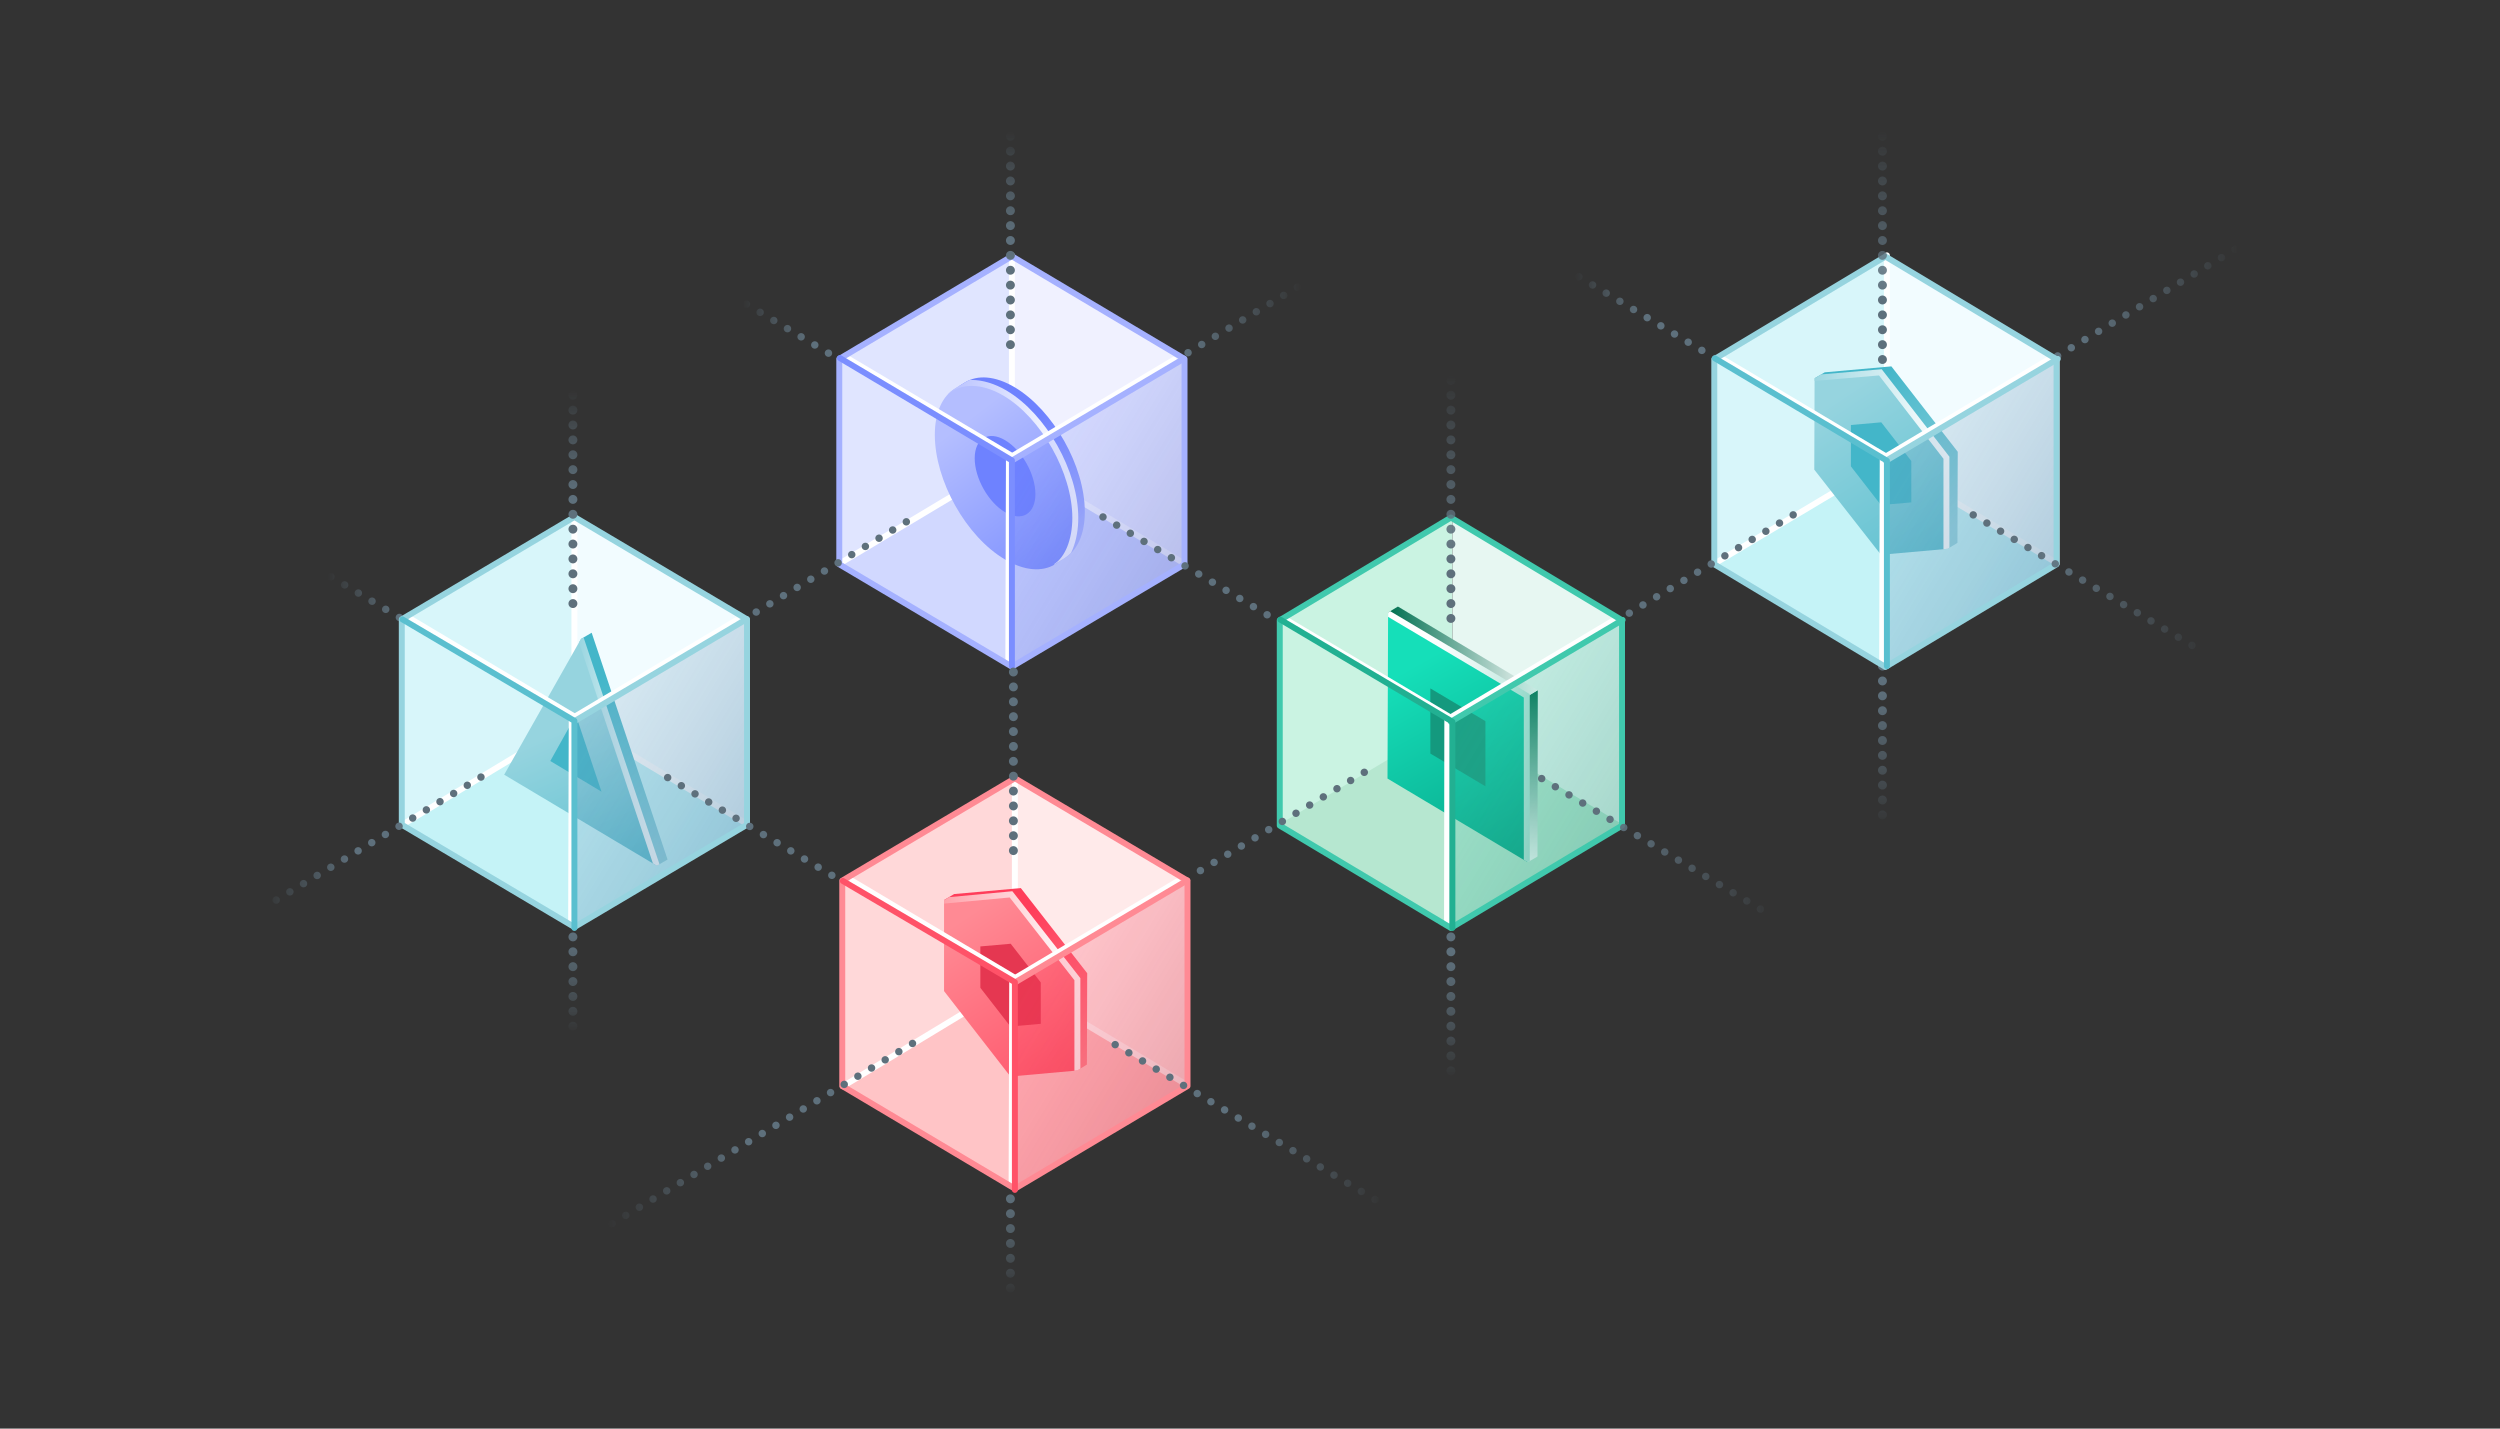 <?xml version="1.0" encoding="UTF-8"?> <svg xmlns="http://www.w3.org/2000/svg" xmlns:xlink="http://www.w3.org/1999/xlink" id="a883775d-f530-416f-a010-3c1bf6e9533e" data-name="Illustartion" viewBox="0 0 840 480"><rect x="0" y="0" width="840" height="480" fill="#333333" stroke="none"/><defs><linearGradient id="817decd3-4d38-4a60-ada4-15e15852a37f" x1="339.5" y1="435.26" x2="339.5" y2="386.26" gradientUnits="userSpaceOnUse"><stop offset="0" stop-color="#5e707c" stop-opacity="0"></stop><stop offset="0.16" stop-color="#5e707c" stop-opacity="0.28"></stop><stop offset="0.42" stop-color="#5e707c" stop-opacity="0.67"></stop><stop offset="0.61" stop-color="#5e707c" stop-opacity="0.91"></stop><stop offset="0.72" stop-color="#5e707c"></stop></linearGradient><linearGradient id="a6947287-cf2f-4577-b533-be975d58bca8" x1="192.5" y1="347.26" x2="192.5" y2="298.26" xlink:href="#817decd3-4d38-4a60-ada4-15e15852a37f"></linearGradient><linearGradient id="5f3b3781-c7d7-4746-a7f0-b416431f1539" x1="487.5" y1="303.26" x2="487.5" y2="362.26" gradientUnits="userSpaceOnUse"><stop offset="0.28" stop-color="#5e707c"></stop><stop offset="0.4" stop-color="#5e707c" stop-opacity="0.88"></stop><stop offset="0.63" stop-color="#5e707c" stop-opacity="0.58"></stop><stop offset="0.95" stop-color="#5e707c" stop-opacity="0.09"></stop><stop offset="1" stop-color="#5e707c" stop-opacity="0"></stop></linearGradient><linearGradient id="72e6b64a-8930-4ca7-8faa-2e2503495f6b" x1="632.5" y1="212.26" x2="632.5" y2="278.26" xlink:href="#5f3b3781-c7d7-4746-a7f0-b416431f1539"></linearGradient><linearGradient id="6ba12036-c69a-4f22-a4d3-749402c36cd3" x1="109.99" y1="203.1" x2="143.72" y2="203.1" gradientUnits="userSpaceOnUse"><stop offset="0" stop-color="#5e707c" stop-opacity="0"></stop><stop offset="0.72" stop-color="#5e707c"></stop></linearGradient><linearGradient id="4bd12bbf-9b35-4a80-a6f6-4f9c441a94eb" x1="249.55" y1="116.18" x2="298.94" y2="116.18" gradientUnits="userSpaceOnUse"><stop offset="0" stop-color="#5e707c" stop-opacity="0"></stop><stop offset="0.04" stop-color="#5e707c" stop-opacity="0.09"></stop><stop offset="0.24" stop-color="#5e707c" stop-opacity="0.58"></stop><stop offset="0.4" stop-color="#5e707c" stop-opacity="0.88"></stop><stop offset="0.48" stop-color="#5e707c"></stop></linearGradient><linearGradient id="c030b3f6-9ebf-4b34-9d23-679ad4086b1b" x1="529.2" y1="106.98" x2="578.59" y2="106.98" xlink:href="#4bd12bbf-9b35-4a80-a6f6-4f9c441a94eb"></linearGradient><linearGradient id="0acb9dc4-5f28-404d-ae04-032830a34b3a" x1="381.22" y1="112.5" x2="437.17" y2="112.5" xlink:href="#5f3b3781-c7d7-4746-a7f0-b416431f1539"></linearGradient><linearGradient id="9e73cc54-fac9-4fb0-9cb5-173dee87f574" x1="676" y1="105.98" x2="752.28" y2="105.98" xlink:href="#5f3b3781-c7d7-4746-a7f0-b416431f1539"></linearGradient><linearGradient id="cf8b1f8e-c75d-4bf7-ad8e-bde319cdfa1a" x1="1926.77" y1="-1484.26" x2="1885.45" y2="-1558.07" gradientTransform="translate(-1409.4 1781.2)" gradientUnits="userSpaceOnUse"><stop offset="0" stop-color="#069f82"></stop><stop offset="0.58" stop-color="#0fc3a2"></stop><stop offset="1" stop-color="#15dfb9"></stop></linearGradient><linearGradient id="e23ba59a-b65e-4f7e-aacd-656b35b5f79e" x1="1924.4" y1="-1491.46" x2="1924.4" y2="-1549.29" gradientTransform="translate(-1409.4 1781.2)" gradientUnits="userSpaceOnUse"><stop offset="0" stop-color="#fff"></stop><stop offset="1" stop-color="#006f50"></stop></linearGradient><linearGradient id="6d2af05b-7b65-4fd5-b696-628ab22d00f8" x1="466.4" y1="218.83" x2="518.55" y2="218.83" gradientUnits="userSpaceOnUse"><stop offset="0" stop-color="#006f50"></stop><stop offset="1" stop-color="#fff"></stop></linearGradient><clipPath id="47ef043f-f13f-4a98-8291-1fe6920b81f1"><polygon points="469.7 203.8 466.4 205.8 466.2 261.6 513.3 289.7 516.6 287.8 516.7 231.9 469.7 203.8" fill="none"></polygon></clipPath><linearGradient id="71668c6b-9d6e-401a-92a4-fc88e2484fb2" x1="465.42" y1="247.34" x2="514" y2="247.34" gradientUnits="userSpaceOnUse"><stop offset="0.27" stop-color="#fff"></stop><stop offset="0.41" stop-color="#f8fdfc"></stop><stop offset="0.62" stop-color="#e5f6f2"></stop><stop offset="0.87" stop-color="#c6eae2"></stop><stop offset="1" stop-color="#b2e3d8"></stop></linearGradient><linearGradient id="0495a9b1-2e80-4248-920c-c1627d22d3e8" x1="1897.96" y1="-1537.59" x2="1951.75" y2="-1505.11" gradientTransform="translate(-1409.4 1781.2)" gradientUnits="userSpaceOnUse"><stop offset="0" stop-color="#41c5aa" stop-opacity="0.2"></stop><stop offset="1" stop-color="#349e88" stop-opacity="0.35"></stop></linearGradient><linearGradient id="1558eb9b-b41f-4d64-8291-7d8f0f6a189a" x1="1962.8" y1="-1015.09" x2="1987.01" y2="-975.94" gradientTransform="translate(-1621.7 1159.7)" gradientUnits="userSpaceOnUse"><stop offset="0" stop-color="#6e82ff"></stop><stop offset="1" stop-color="#b4beff"></stop></linearGradient><linearGradient id="533f1ae8-9419-466a-a7e8-bde79ea1aa88" x1="1982.57" y1="-969.14" x2="1945.29" y2="-1018.37" gradientTransform="translate(-1621.7 1159.7)" gradientUnits="userSpaceOnUse"><stop offset="0" stop-color="#7b8eff"></stop><stop offset="0.99" stop-color="#b4beff"></stop></linearGradient><clipPath id="a0562fbd-ab33-462a-a27e-6898c7ded403"><path d="M340.9,130.1c-6.6-3.9-12.5-4.2-16.7-1.6l-3.2,2h0c-4.2,2.5-6.9,8-6.9,15.6,0,15.4,10.6,34.2,23.6,41.9,6.7,4,12.8,4.2,17.1,1.4l-.4.2,3.2-2c4.2-2.6,6.8-8,6.8-15.6C364.5,156.6,353.9,137.8,340.9,130.1Zm-19.1-.1-.4.2Zm.9-.4-.4.2Z" fill="none"></path></clipPath><linearGradient id="ba5e79ba-8e0b-4bb6-98f7-89142dd2b86a" x1="1938.89" y1="-1000.27" x2="1984.01" y2="-1000.27" gradientTransform="translate(-1621.7 1159.7)" gradientUnits="userSpaceOnUse"><stop offset="0" stop-color="#b4beff"></stop><stop offset="0.1" stop-color="#bcc5ff"></stop><stop offset="0.7" stop-color="#ecefff"></stop><stop offset="1" stop-color="#fff"></stop></linearGradient><linearGradient id="76023e70-792e-4726-bc67-1d78358e5699" x1="1963.28" y1="-1003.92" x2="2016.99" y2="-971.47" gradientTransform="translate(-1621.7 1159.7)" gradientUnits="userSpaceOnUse"><stop offset="0" stop-color="#6e82ff" stop-opacity="0.2"></stop><stop offset="1" stop-color="#5868cb" stop-opacity="0.35"></stop></linearGradient><linearGradient id="0f2ff1b6-10c1-41d1-a1a1-d8caa75625bf" x1="1345.75" y1="-1406.53" x2="1307.55" y2="-1463.77" gradientTransform="translate(-690.7 1596.7)" gradientUnits="userSpaceOnUse"><stop offset="0" stop-color="#5abfcf"></stop><stop offset="0.99" stop-color="#96d4df"></stop></linearGradient><linearGradient id="550bdfcb-34bc-4c75-8071-29f228f7cf22" x1="1316.53" y1="-1468.17" x2="1350.55" y2="-1421.65" gradientTransform="translate(-690.7 1596.7)" gradientUnits="userSpaceOnUse"><stop offset="0" stop-color="#43b6c9"></stop><stop offset="1" stop-color="#96d4df"></stop></linearGradient><clipPath id="5bf71d31-71c4-4498-86e4-20deb3ce84c4"><polygon points="635.5 123.1 613.1 125.1 609.7 127.1 609.7 127.1 609.6 157.8 632 186.4 654.4 184.4 657.7 182.4 657.8 151.8 635.5 123.1" fill="none"></polygon></clipPath><linearGradient id="dfd86ac0-8d00-4dbc-94b2-a2dba132b42c" x1="1297.98" y1="-1441.85" x2="1345.73" y2="-1441.85" gradientTransform="translate(-690.7 1596.7)" gradientUnits="userSpaceOnUse"><stop offset="0" stop-color="#96d4df"></stop><stop offset="0.32" stop-color="#bce4eb"></stop><stop offset="0.78" stop-color="#ecf7f9"></stop><stop offset="1" stop-color="#fff"></stop></linearGradient><linearGradient id="89ae671d-40dc-42f3-a723-fdcc1f5ed125" x1="1326.25" y1="-1440.81" x2="1379.89" y2="-1408.4" gradientTransform="translate(-690.7 1596.7)" gradientUnits="userSpaceOnUse"><stop offset="0" stop-color="#6d9abd" stop-opacity="0.2"></stop><stop offset="1" stop-color="#4079a3" stop-opacity="0.35"></stop></linearGradient><linearGradient id="cdae03a3-8309-4905-952e-1717a5ba5464" x1="1127.83" y1="-1069.48" x2="1104.65" y2="-1122.96" gradientTransform="translate(-918.7 1368.7)" xlink:href="#0f2ff1b6-10c1-41d1-a1a1-d8caa75625bf"></linearGradient><linearGradient id="b8968ca7-b909-41fc-a14b-6c11b0944f22" x1="1119.38" y1="-1140.99" x2="1143.26" y2="-1077.97" gradientTransform="translate(-918.7 1368.7)" xlink:href="#550bdfcb-34bc-4c75-8071-29f228f7cf22"></linearGradient><clipPath id="5ac310ec-daa7-4e02-a3a9-6f77f2f8ac83"><polygon points="198.8 212.6 195.2 214.7 169.4 260.3 220.7 290.9 224.3 288.8 198.8 212.6" fill="none"></polygon></clipPath><linearGradient id="a2d4eef5-598d-4d05-ae66-07f551c39768" x1="1112.41" y1="-1115.93" x2="1140.99" y2="-1115.93" gradientTransform="translate(-918.7 1368.7)" xlink:href="#dfd86ac0-8d00-4dbc-94b2-a2dba132b42c"></linearGradient><linearGradient id="3a898e72-f618-4ec2-9845-33b3af3dba32" x1="1113.28" y1="-1125.41" x2="1167.02" y2="-1092.96" gradientTransform="translate(-918.7 1368.7)" xlink:href="#89ae671d-40dc-42f3-a723-fdcc1f5ed125"></linearGradient><linearGradient id="54f42396-d66e-41e8-a330-47176a4afaa3" x1="1551.27" y1="-1729.27" x2="1513.07" y2="-1786.51" gradientTransform="translate(-1188.7 2094.7)" gradientUnits="userSpaceOnUse"><stop offset="0" stop-color="#ff5268"></stop><stop offset="1" stop-color="#ff8a94"></stop></linearGradient><linearGradient id="459aa916-4aac-436d-a5b1-b2211eed218b" x1="1527.53" y1="-1783.43" x2="1561.54" y2="-1736.91" gradientTransform="translate(-1188.7 2094.7)" gradientUnits="userSpaceOnUse"><stop offset="0" stop-color="#ff3d5a"></stop><stop offset="1" stop-color="#ff8a94"></stop></linearGradient><clipPath id="ccd34c69-941d-4195-9766-e575c0bdd001"><polygon points="343 298.4 320.6 300.4 317.3 302.4 317.2 302.4 317.2 333 339.5 361.7 361.9 359.7 365.2 357.7 365.3 327 343 298.4" fill="none"></polygon></clipPath><linearGradient id="701df842-2c7c-45ca-8c4d-0ee6c34b84ff" x1="1503.74" y1="-1764.13" x2="1551.73" y2="-1764.13" gradientTransform="translate(-1188.7 2094.7)" gradientUnits="userSpaceOnUse"><stop offset="0" stop-color="#ff9da5"></stop><stop offset="0.28" stop-color="#ffbcc2"></stop><stop offset="0.76" stop-color="#ffecee"></stop><stop offset="1" stop-color="#fff"></stop></linearGradient><linearGradient id="251c53e0-d7a5-4951-bad9-694a07211362" x1="1531.28" y1="-1763.6" x2="1585.02" y2="-1731.14" gradientTransform="translate(-1188.7 2094.7)" gradientUnits="userSpaceOnUse"><stop offset="0" stop-color="#ff3d5a" stop-opacity="0.2"></stop><stop offset="1" stop-color="#cc3147" stop-opacity="0.35"></stop></linearGradient><linearGradient id="ed19cb52-5c54-4a97-9b8f-61f594c8f57f" x1="87.72" y1="282.92" x2="162.85" y2="282.92" gradientUnits="userSpaceOnUse"><stop offset="0" stop-color="#5e707c" stop-opacity="0"></stop><stop offset="0.42" stop-color="#5e707c"></stop></linearGradient><linearGradient id="1ff0c796-b45d-476a-aacd-611b7b037155" x1="373.48" y1="377.49" x2="464.86" y2="377.49" gradientUnits="userSpaceOnUse"><stop offset="0.44" stop-color="#5e707c"></stop><stop offset="0.53" stop-color="#5e707c" stop-opacity="0.88"></stop><stop offset="0.71" stop-color="#5e707c" stop-opacity="0.58"></stop><stop offset="0.96" stop-color="#5e707c" stop-opacity="0.09"></stop><stop offset="1" stop-color="#5e707c" stop-opacity="0"></stop></linearGradient><linearGradient id="6c4d96a5-1c1f-4309-b1d6-a5c4da05311e" x1="339.5" y1="120.26" x2="339.5" y2="44.26" gradientUnits="userSpaceOnUse"><stop offset="0.52" stop-color="#5e707c"></stop><stop offset="0.6" stop-color="#5e707c" stop-opacity="0.88"></stop><stop offset="0.76" stop-color="#5e707c" stop-opacity="0.58"></stop><stop offset="0.96" stop-color="#5e707c" stop-opacity="0.09"></stop><stop offset="1" stop-color="#5e707c" stop-opacity="0"></stop></linearGradient><linearGradient id="b27553eb-c7e0-48c1-bf44-e33d874d8243" x1="192.5" y1="207.26" x2="192.5" y2="131.26" xlink:href="#6c4d96a5-1c1f-4309-b1d6-a5c4da05311e"></linearGradient><linearGradient id="3b5a0434-e1a9-445b-a134-1547a8d9fbc9" x1="632.5" y1="123.26" x2="632.5" y2="44.26" xlink:href="#5f3b3781-c7d7-4746-a7f0-b416431f1539"></linearGradient><linearGradient id="7a5c7152-bb95-48b4-a37f-1ac44ae5876a" y1="211.26" y2="126.26" xlink:href="#5f3b3781-c7d7-4746-a7f0-b416431f1539"></linearGradient><linearGradient id="025959d7-f494-4ec7-a5f5-4aaa2c36a5d9" x1="516.72" y1="284.79" x2="597.01" y2="284.79" xlink:href="#5f3b3781-c7d7-4746-a7f0-b416431f1539"></linearGradient><linearGradient id="1b455841-7f2d-4747-907c-d0a16ceb42d3" x1="661.75" y1="196.17" x2="742.04" y2="196.17" xlink:href="#5f3b3781-c7d7-4746-a7f0-b416431f1539"></linearGradient><linearGradient id="92e77d37-fe99-4695-b4b8-7b475bf5baff" x1="203.99" y1="381.04" x2="307.81" y2="381.04" gradientUnits="userSpaceOnUse"><stop offset="0" stop-color="#5e707c" stop-opacity="0"></stop><stop offset="0.45" stop-color="#5e707c"></stop></linearGradient></defs><title>ML-flex-data-mod-wh</title><line x1="339.5" y1="387.8" x2="339.5" y2="433.8" fill="none" stroke-linecap="round" stroke-linejoin="round" stroke-width="3" stroke-dasharray="0 5" stroke="url(#817decd3-4d38-4a60-ada4-15e15852a37f)"></line><line x1="192.5" y1="299.8" x2="192.5" y2="345.8" fill="none" stroke-linecap="round" stroke-linejoin="round" stroke-width="3" stroke-dasharray="0 5" stroke="url(#a6947287-cf2f-4577-b533-be975d58bca8)"></line><line x1="487.5" y1="304.8" x2="487.5" y2="360.8" fill="none" stroke-linecap="round" stroke-linejoin="round" stroke-width="3" stroke-dasharray="0 5" stroke="url(#5f3b3781-c7d7-4746-a7f0-b416431f1539)"></line><line x1="632.5" y1="213.8" x2="632.5" y2="276.8" fill="none" stroke-linecap="round" stroke-linejoin="round" stroke-width="3" stroke-dasharray="0 5" stroke="url(#72e6b64a-8930-4ca7-8faa-2e2503495f6b)"></line><line x1="111.2" y1="193.8" x2="142.5" y2="212.4" fill="none" stroke-linecap="round" stroke-linejoin="round" stroke-width="2.5" stroke-dasharray="0 5.35" stroke="url(#6ba12036-c69a-4f22-a4d3-749402c36cd3)"></line><line x1="250.8" y1="102.2" x2="297.7" y2="130.2" fill="none" stroke-linecap="round" stroke-linejoin="round" stroke-width="2.5" stroke-dasharray="0 5.35" stroke="url(#4bd12bbf-9b35-4a80-a6f6-4f9c441a94eb)"></line><line x1="530.5" y1="93" x2="577.3" y2="121" fill="none" stroke-linecap="round" stroke-linejoin="round" stroke-width="2.5" stroke-dasharray="0 5.35" stroke="url(#c030b3f6-9ebf-4b34-9d23-679ad4086b1b)"></line><line x1="435.9" y1="96.5" x2="382.5" y2="128.5" fill="none" stroke-linecap="round" stroke-linejoin="round" stroke-width="2.5" stroke-dasharray="0 5.35" stroke="url(#0acb9dc4-5f28-404d-ae04-032830a34b3a)"></line><line x1="751" y1="83.8" x2="677.2" y2="128.1" fill="none" stroke-linecap="round" stroke-linejoin="round" stroke-width="2.5" stroke-dasharray="0 5.35" stroke="url(#9e73cc54-fac9-4fb0-9cb5-173dee87f574)"></line><polygon points="430 208.4 430 277.6 488 243 488 173.8 430 208.4" fill="#caf3e2"></polygon><polygon points="488 173.8 488 243 487.5 243 545 277.6 545 208.4 488 173.8" fill="#e7f7f2"></polygon><polygon points="487.5 242.6 487.5 242.6 429.5 277.2 487.5 311.8 545.5 277.2 487.5 242.6" fill="#b6e7d0"></polygon><polygon points="513.5 233.8 513.3 289.7 466.2 261.6 466.4 205.8 513.5 233.8" fill="url(#cf8b1f8e-c75d-4bf7-ad8e-bde319cdfa1a)"></polygon><polygon points="499.1 242.3 499.1 264.2 480.6 253.2 480.6 231.3 499.1 242.3" fill="#14997e"></polygon><polygon points="513.5 233.8 516.7 231.9 516.6 287.8 513.3 289.7 513.5 233.8" fill="url(#e23ba59a-b65e-4f7e-aacd-656b35b5f79e)"></polygon><polygon points="466.4 205.8 469.7 203.8 516.7 231.9 513.5 233.8 466.4 205.8" fill="url(#6d2af05b-7b65-4fd5-b696-628ab22d00f8)"></polygon><g clip-path="url(#47ef043f-f13f-4a98-8291-1fe6920b81f1)"><polyline points="465.9 205.8 513 233.8 513 289.8" fill="none" stroke-miterlimit="10" stroke-width="2" stroke="url(#71668c6b-9d6e-401a-92a4-fc88e2484fb2)"></polyline></g><polyline points="486.2 309.7 486.3 241.7 541.7 208.7" fill="none" stroke="#fff" stroke-linecap="round" stroke-linejoin="round" stroke-width="2"></polyline><line x1="432.6" y1="208.5" x2="487.9" y2="241.4" fill="none" stroke="#fff" stroke-linecap="round" stroke-linejoin="round" stroke-width="2"></line><polygon points="544.9 208.5 487 242.7 487 311.8 545.1 277.2 544.9 208.5" fill="url(#0495a9b1-2e80-4248-920c-c1627d22d3e8)"></polygon><polygon points="545 277.4 545 208.4 487.5 173.9 430 208.4 430 277.4 487.5 311.8 545 277.4" fill="none" stroke="#40c9ad" stroke-linecap="round" stroke-linejoin="round" stroke-width="2"></polygon><line x1="545.2" y1="208.3" x2="487.5" y2="242.5" fill="none" stroke="#40c9ad" stroke-linecap="round" stroke-linejoin="round" stroke-width="2"></line><polyline points="430.2 208.2 488 242.5 488 311.8" fill="none" stroke="#22b092" stroke-linecap="round" stroke-linejoin="round" stroke-width="2"></polyline><polygon points="282 120.6 282 189.8 340 155.2 340 86 282 120.6" fill="#e0e5ff"></polygon><polygon points="340 86 340 155.2 340 155.2 398 189.8 398 120.6 340 86" fill="#f0f1ff"></polygon><polygon points="340.1 154.8 340.1 154.8 282.2 189.4 340.1 224 398.1 189.4 340.1 154.8" fill="#d1d8ff"></polygon><polyline points="340 85.8 340 154.7 282.2 189.3" fill="none" stroke="#fff" stroke-linecap="round" stroke-linejoin="round" stroke-width="2"></polyline><line x1="340.1" y1="154.7" x2="397" y2="188.8" fill="none" stroke="#fff" stroke-linecap="round" stroke-linejoin="round" stroke-width="2"></line><path d="M340.9,130.1c-6.6-3.9-12.5-4.2-16.7-1.6l-3.2,2c4.3-2.6,10.2-2.2,16.7,1.6,13,7.7,23.6,26.5,23.6,41.9,0,7.7-2.6,13.1-6.8,15.6l3.2-2c4.2-2.6,6.8-8,6.8-15.6C364.5,156.6,353.9,137.8,340.9,130.1Z" fill="url(#1558eb9b-b41f-4d64-8291-7d8f0f6a189a)"></path><path d="M337.7,132.1c13,7.7,23.6,26.5,23.6,41.9s-10.5,21.7-23.6,14-23.6-26.5-23.6-41.9S324.7,124.4,337.7,132.1Z" fill="url(#533f1ae8-9419-466a-a7e8-bde79ea1aa88)"></path><path d="M337.7,147.9c5.6,3.3,10.2,11.4,10.2,18.1s-4.6,9.4-10.2,6.1-10.2-11.4-10.2-18.1S332.1,144.6,337.7,147.9Z" fill="#6e82ff"></path><g clip-path="url(#a0562fbd-ab33-462a-a27e-6898c7ded403)"><path d="M317.9,131.9c4.3-4.3,12-4.4,19.8.2,13,7.7,23.6,26.5,23.6,41.9,0,7.5-2.5,13.8-6.6,16.4" fill="none" stroke-miterlimit="10" stroke-width="2" stroke="url(#ba5e79ba-8e0b-4bb6-98f7-89142dd2b86a)"></path></g><polyline points="338.8 221.9 339 153.9 394.4 120.9" fill="none" stroke="#fff" stroke-linecap="round" stroke-linejoin="round" stroke-width="2"></polyline><line x1="285.3" y1="120.7" x2="340.5" y2="153.5" fill="none" stroke="#fff" stroke-linecap="round" stroke-linejoin="round" stroke-width="2"></line><polygon points="397.8 120.7 340 154.9 340 224 398 189.4 397.8 120.7" fill="url(#76023e70-792e-4726-bc67-1d78358e5699)"></polygon><polygon points="398 189.6 398 120.6 340 86.1 282 120.6 282 189.6 340 224 398 189.6" fill="none" stroke="#a5b1ff" stroke-linecap="round" stroke-linejoin="round" stroke-width="2"></polygon><line x1="397.8" y1="120.5" x2="340.1" y2="154.7" fill="none" stroke="#a5b1ff" stroke-linecap="round" stroke-linejoin="round" stroke-width="2"></line><polyline points="282.2 120.3 340 154.7 340 223.8" fill="none" stroke="#7b8eff" stroke-linecap="round" stroke-linejoin="round" stroke-width="2"></polyline><polygon points="576 120.7 576 189.8 634 155.2 634 86.1 576 120.7" fill="#d8f6fa"></polygon><polygon points="634 86.1 634 155.2 634 155.2 692 189.8 692 120.7 634 86.1" fill="#f2fcff"></polygon><polygon points="633.7 154.9 633.7 154.9 575.8 189.5 633.7 224.1 691.7 189.5 633.7 154.9" fill="#c5f3f7"></polygon><polyline points="634 85.8 634 154.8 576.2 189.3" fill="none" stroke="#fff" stroke-linecap="round" stroke-linejoin="round" stroke-width="2"></polyline><line x1="633.7" y1="154.8" x2="690.6" y2="188.9" fill="none" stroke="#fff" stroke-linecap="round" stroke-linejoin="round" stroke-width="2"></line><polygon points="632.1 125.1 654.4 153.8 654.4 184.4 632 186.4 609.6 157.8 609.7 127.1 632.1 125.1" fill="url(#0f2ff1b6-10c1-41d1-a1a1-d8caa75625bf)"></polygon><polygon points="632.1 141.9 642.2 154.9 642.2 168.8 632 169.7 621.9 156.7 621.9 142.8 632.1 141.9" fill="#43b6c9"></polygon><polygon points="635.5 123.1 613.1 125.1 609.7 127.1 632.1 125.1 654.4 153.8 654.4 184.4 657.7 182.4 657.8 151.8 635.5 123.1" fill="url(#550bdfcb-34bc-4c75-8071-29f228f7cf22)"></polygon><g clip-path="url(#5bf71d31-71c4-4498-86e4-20deb3ce84c4)"><polyline points="607.3 127.2 631.8 125.1 654 153.8 654 185.8" fill="none" stroke-miterlimit="10" stroke-width="2" stroke="url(#dfd86ac0-8d00-4dbc-94b2-a2dba132b42c)"></polyline></g><polyline points="632.4 222 632.6 154 687.9 121" fill="none" stroke="#fff" stroke-linecap="round" stroke-linejoin="round" stroke-width="2"></polyline><line x1="578.9" y1="120.7" x2="634.1" y2="153.6" fill="none" stroke="#fff" stroke-linecap="round" stroke-linejoin="round" stroke-width="2"></line><polygon points="691.6 120.7 634 155 634 224 691.9 189.5 691.6 120.7" fill="url(#89ae671d-40dc-42f3-a723-fdcc1f5ed125)"></polygon><polygon points="691 189.6 691 120.7 633.5 86.2 576 120.7 576 189.6 633.5 224.1 691 189.6" fill="none" stroke="#96d4df" stroke-linecap="round" stroke-linejoin="round" stroke-width="2"></polygon><line x1="691.4" y1="120.6" x2="633.7" y2="154.8" fill="none" stroke="#96d4df" stroke-linecap="round" stroke-linejoin="round" stroke-width="2"></line><polyline points="576.2 120.4 634 154.8 634 223.8" fill="none" stroke="#5abfcf" stroke-linecap="round" stroke-linejoin="round" stroke-width="2"></polyline><line x1="249.5" y1="208.4" x2="307.4" y2="173.6" fill="none" stroke="#5e707c" stroke-linecap="round" stroke-linejoin="round" stroke-width="2.5" stroke-dasharray="0 5.35"></line><polygon points="135 208.1 135 277.3 193 242.7 193 173.5 135 208.1" fill="#d8f6fa"></polygon><polygon points="193 173.5 193 242.7 193 242.7 251 277.3 251 208.1 193 173.5" fill="#f2fcff"></polygon><polygon points="193.2 242.3 193.2 242.3 135.3 276.9 193.2 311.5 251.2 276.9 193.2 242.3" fill="#c5f3f7"></polygon><polyline points="193 173.8 193 242.2 135.2 277.1" fill="none" stroke="#fff" stroke-linecap="round" stroke-linejoin="round" stroke-width="2"></polyline><line x1="193.2" y1="242.2" x2="250.1" y2="276.3" fill="none" stroke="#fff" stroke-linecap="round" stroke-linejoin="round" stroke-width="2"></line><polygon points="195.2 214.7 220.7 290.9 169.4 260.3 195.2 214.7" fill="url(#cdae03a3-8309-4905-952e-1717a5ba5464)"></polygon><polygon points="195.2 214.7 198.8 212.6 224.3 288.8 220.7 290.9 195.2 214.7" fill="url(#b8968ca7-b909-41fc-a14b-6c11b0944f22)"></polygon><g clip-path="url(#5ac310ec-daa7-4e02-a3a9-6f77f2f8ac83)"><line x1="194.6" y1="212.9" x2="221.3" y2="292.7" fill="none" stroke-miterlimit="10" stroke-width="2" stroke="url(#a2d4eef5-598d-4d05-ae66-07f551c39768)"></line></g><polygon points="193.5 240.3 202.1 266 184.9 255.7 193.5 240.3" fill="#43b6c9"></polygon><polyline points="191.9 309.5 192.1 241.4 247.4 208.4" fill="none" stroke="#fff" stroke-linecap="round" stroke-linejoin="round" stroke-width="2"></polyline><line x1="138.4" y1="208.2" x2="193.6" y2="241.1" fill="none" stroke="#fff" stroke-linecap="round" stroke-linejoin="round" stroke-width="2"></line><polygon points="250.8 208.2 193 242.4 193 311.5 251 276.9 250.8 208.2" fill="url(#3a898e72-f618-4ec2-9845-33b3af3dba32)"></polygon><polygon points="251 277.1 251 208.1 193 173.7 135 208.1 135 277.1 193 311.5 251 277.1" fill="none" stroke="#96d4df" stroke-linecap="round" stroke-linejoin="round" stroke-width="2"></polygon><line x1="250.9" y1="208" x2="193.2" y2="242.2" fill="none" stroke="#96d4df" stroke-linecap="round" stroke-linejoin="round" stroke-width="2"></line><polyline points="135.2 208.1 193 242.2 193 311.8" fill="none" stroke="#5abfcf" stroke-linecap="round" stroke-linejoin="round" stroke-width="2"></polyline><polygon points="283 295.9 283 365.1 341 330.5 341 261.3 283 295.9" fill="#ffd8d9"></polygon><polygon points="341 261.3 341 330.5 341 330.5 399 365.1 399 295.9 341 261.3" fill="#ffeaea"></polygon><polygon points="341.2 330.2 341.2 330.2 283.3 364.7 341.2 399.3 399.2 364.7 341.2 330.2" fill="#ffc4c6"></polygon><polyline points="341 261.8 341 330 283.2 365" fill="none" stroke="#fff" stroke-linecap="round" stroke-linejoin="round" stroke-width="2"></polyline><line x1="341.2" y1="330" x2="398.1" y2="364.1" fill="none" stroke="#fff" stroke-linecap="round" stroke-linejoin="round" stroke-width="2"></line><polygon points="339.6 300.4 362 329 361.9 359.7 339.5 361.7 317.2 333 317.2 302.4 339.6 300.4" fill="url(#54f42396-d66e-41e8-a330-47176a4afaa3)"></polygon><polygon points="339.6 317.1 349.7 330.1 349.7 344 339.5 344.9 329.4 331.9 329.4 318 339.6 317.1" fill="#e53751"></polygon><polygon points="343 298.4 320.6 300.4 317.2 302.4 339.6 300.4 362 329 361.9 359.7 365.2 357.7 365.3 327 343 298.4" fill="url(#459aa916-4aac-436d-a5b1-b2211eed218b)"></polygon><g clip-path="url(#ccd34c69-941d-4195-9766-e575c0bdd001)"><polyline points="315.1 302.8 339.7 300.5 362 329 362 361.8" fill="none" stroke-miterlimit="10" stroke-width="2" stroke="url(#701df842-2c7c-45ca-8c4d-0ee6c34b84ff)"></polyline></g><polyline points="339.9 397.3 340.1 329.2 395.5 296.2" fill="none" stroke="#fff" stroke-linecap="round" stroke-linejoin="round" stroke-width="2"></polyline><line x1="286.4" y1="296" x2="341.6" y2="328.9" fill="none" stroke="#fff" stroke-linecap="round" stroke-linejoin="round" stroke-width="2"></line><polygon points="398.8 296 341 330.3 341 399.3 399 364.7 398.8 296" fill="url(#251c53e0-d7a5-4951-bad9-694a07211362)"></polygon><polygon points="399 364.9 399 295.9 341 261.5 283 295.9 283 364.9 341 399.4 399 364.9" fill="none" stroke="#ff8a94" stroke-linecap="round" stroke-linejoin="round" stroke-width="2"></polygon><line x1="398.9" y1="295.8" x2="341.2" y2="330" fill="none" stroke="#ff8a94" stroke-linecap="round" stroke-linejoin="round" stroke-width="2"></line><polyline points="283.2 296 341 330 341 399.8" fill="none" stroke="#ff5268" stroke-linecap="round" stroke-linejoin="round" stroke-width="2"></polyline><line x1="161.6" y1="261.1" x2="89" y2="304.7" fill="none" stroke-linecap="round" stroke-linejoin="round" stroke-width="2.5" stroke-dasharray="0 5.35" stroke="url(#ed19cb52-5c54-4a97-9b8f-61f594c8f57f)"></line><line x1="374.7" y1="351" x2="463.6" y2="404" fill="none" stroke-linecap="round" stroke-linejoin="round" stroke-width="2.5" stroke-dasharray="0 5.35" stroke="url(#1ff0c796-b45d-476a-aacd-611b7b037155)"></line><line x1="279.5" y1="294.1" x2="220.7" y2="259.1" fill="none" stroke="#5e707c" stroke-linecap="round" stroke-linejoin="round" stroke-width="2.5" stroke-dasharray="0 5.35"></line><line x1="339.5" y1="45.8" x2="339.5" y2="118.8" fill="none" stroke-linecap="round" stroke-linejoin="round" stroke-width="3" stroke-dasharray="0 5" stroke="url(#6c4d96a5-1c1f-4309-b1d6-a5c4da05311e)"></line><line x1="192.5" y1="132.8" x2="192.5" y2="205.8" fill="none" stroke-linecap="round" stroke-linejoin="round" stroke-width="3" stroke-dasharray="0 5" stroke="url(#b27553eb-c7e0-48c1-bf44-e33d874d8243)"></line><line x1="340.5" y1="225.8" x2="340.5" y2="288.8" fill="none" stroke="#5e707c" stroke-linecap="round" stroke-linejoin="round" stroke-width="3" stroke-dasharray="0 5"></line><line x1="602.5" y1="173" x2="544.8" y2="207.6" fill="none" stroke="#5e707c" stroke-linecap="round" stroke-linejoin="round" stroke-width="2.5" stroke-dasharray="0 5.35"></line><line x1="458.4" y1="259.5" x2="399.2" y2="295" fill="none" stroke="#5e707c" stroke-linecap="round" stroke-linejoin="round" stroke-width="2.5" stroke-dasharray="0 5.35"></line><line x1="632.5" y1="45.8" x2="632.5" y2="121.8" fill="none" stroke-linecap="round" stroke-linejoin="round" stroke-width="3" stroke-dasharray="0 5" stroke="url(#3b5a0434-e1a9-445b-a134-1547a8d9fbc9)"></line><line x1="487.5" y1="127.8" x2="487.5" y2="209.8" fill="none" stroke-linecap="round" stroke-linejoin="round" stroke-width="3" stroke-dasharray="0 5" stroke="url(#7a5c7152-bb95-48b4-a37f-1ac44ae5876a)"></line><line x1="370.6" y1="173.7" x2="428.5" y2="208.2" fill="none" stroke="#5e707c" stroke-linecap="round" stroke-linejoin="round" stroke-width="2.5" stroke-dasharray="0 5.35"></line><line x1="518" y1="261.6" x2="595.8" y2="308" fill="none" stroke-linecap="round" stroke-linejoin="round" stroke-width="2.5" stroke-dasharray="0 5.35" stroke="url(#025959d7-f494-4ec7-a5f5-4aaa2c36a5d9)"></line><line x1="663" y1="173" x2="740.8" y2="219.4" fill="none" stroke-linecap="round" stroke-linejoin="round" stroke-width="2.5" stroke-dasharray="0 5.35" stroke="url(#1b455841-7f2d-4747-907c-d0a16ceb42d3)"></line><line x1="306.6" y1="350.6" x2="205.2" y2="411.4" fill="none" stroke-linecap="round" stroke-linejoin="round" stroke-width="2.5" stroke-dasharray="0 5.35" stroke="url(#92e77d37-fe99-4695-b4b8-7b475bf5baff)"></line></svg> 